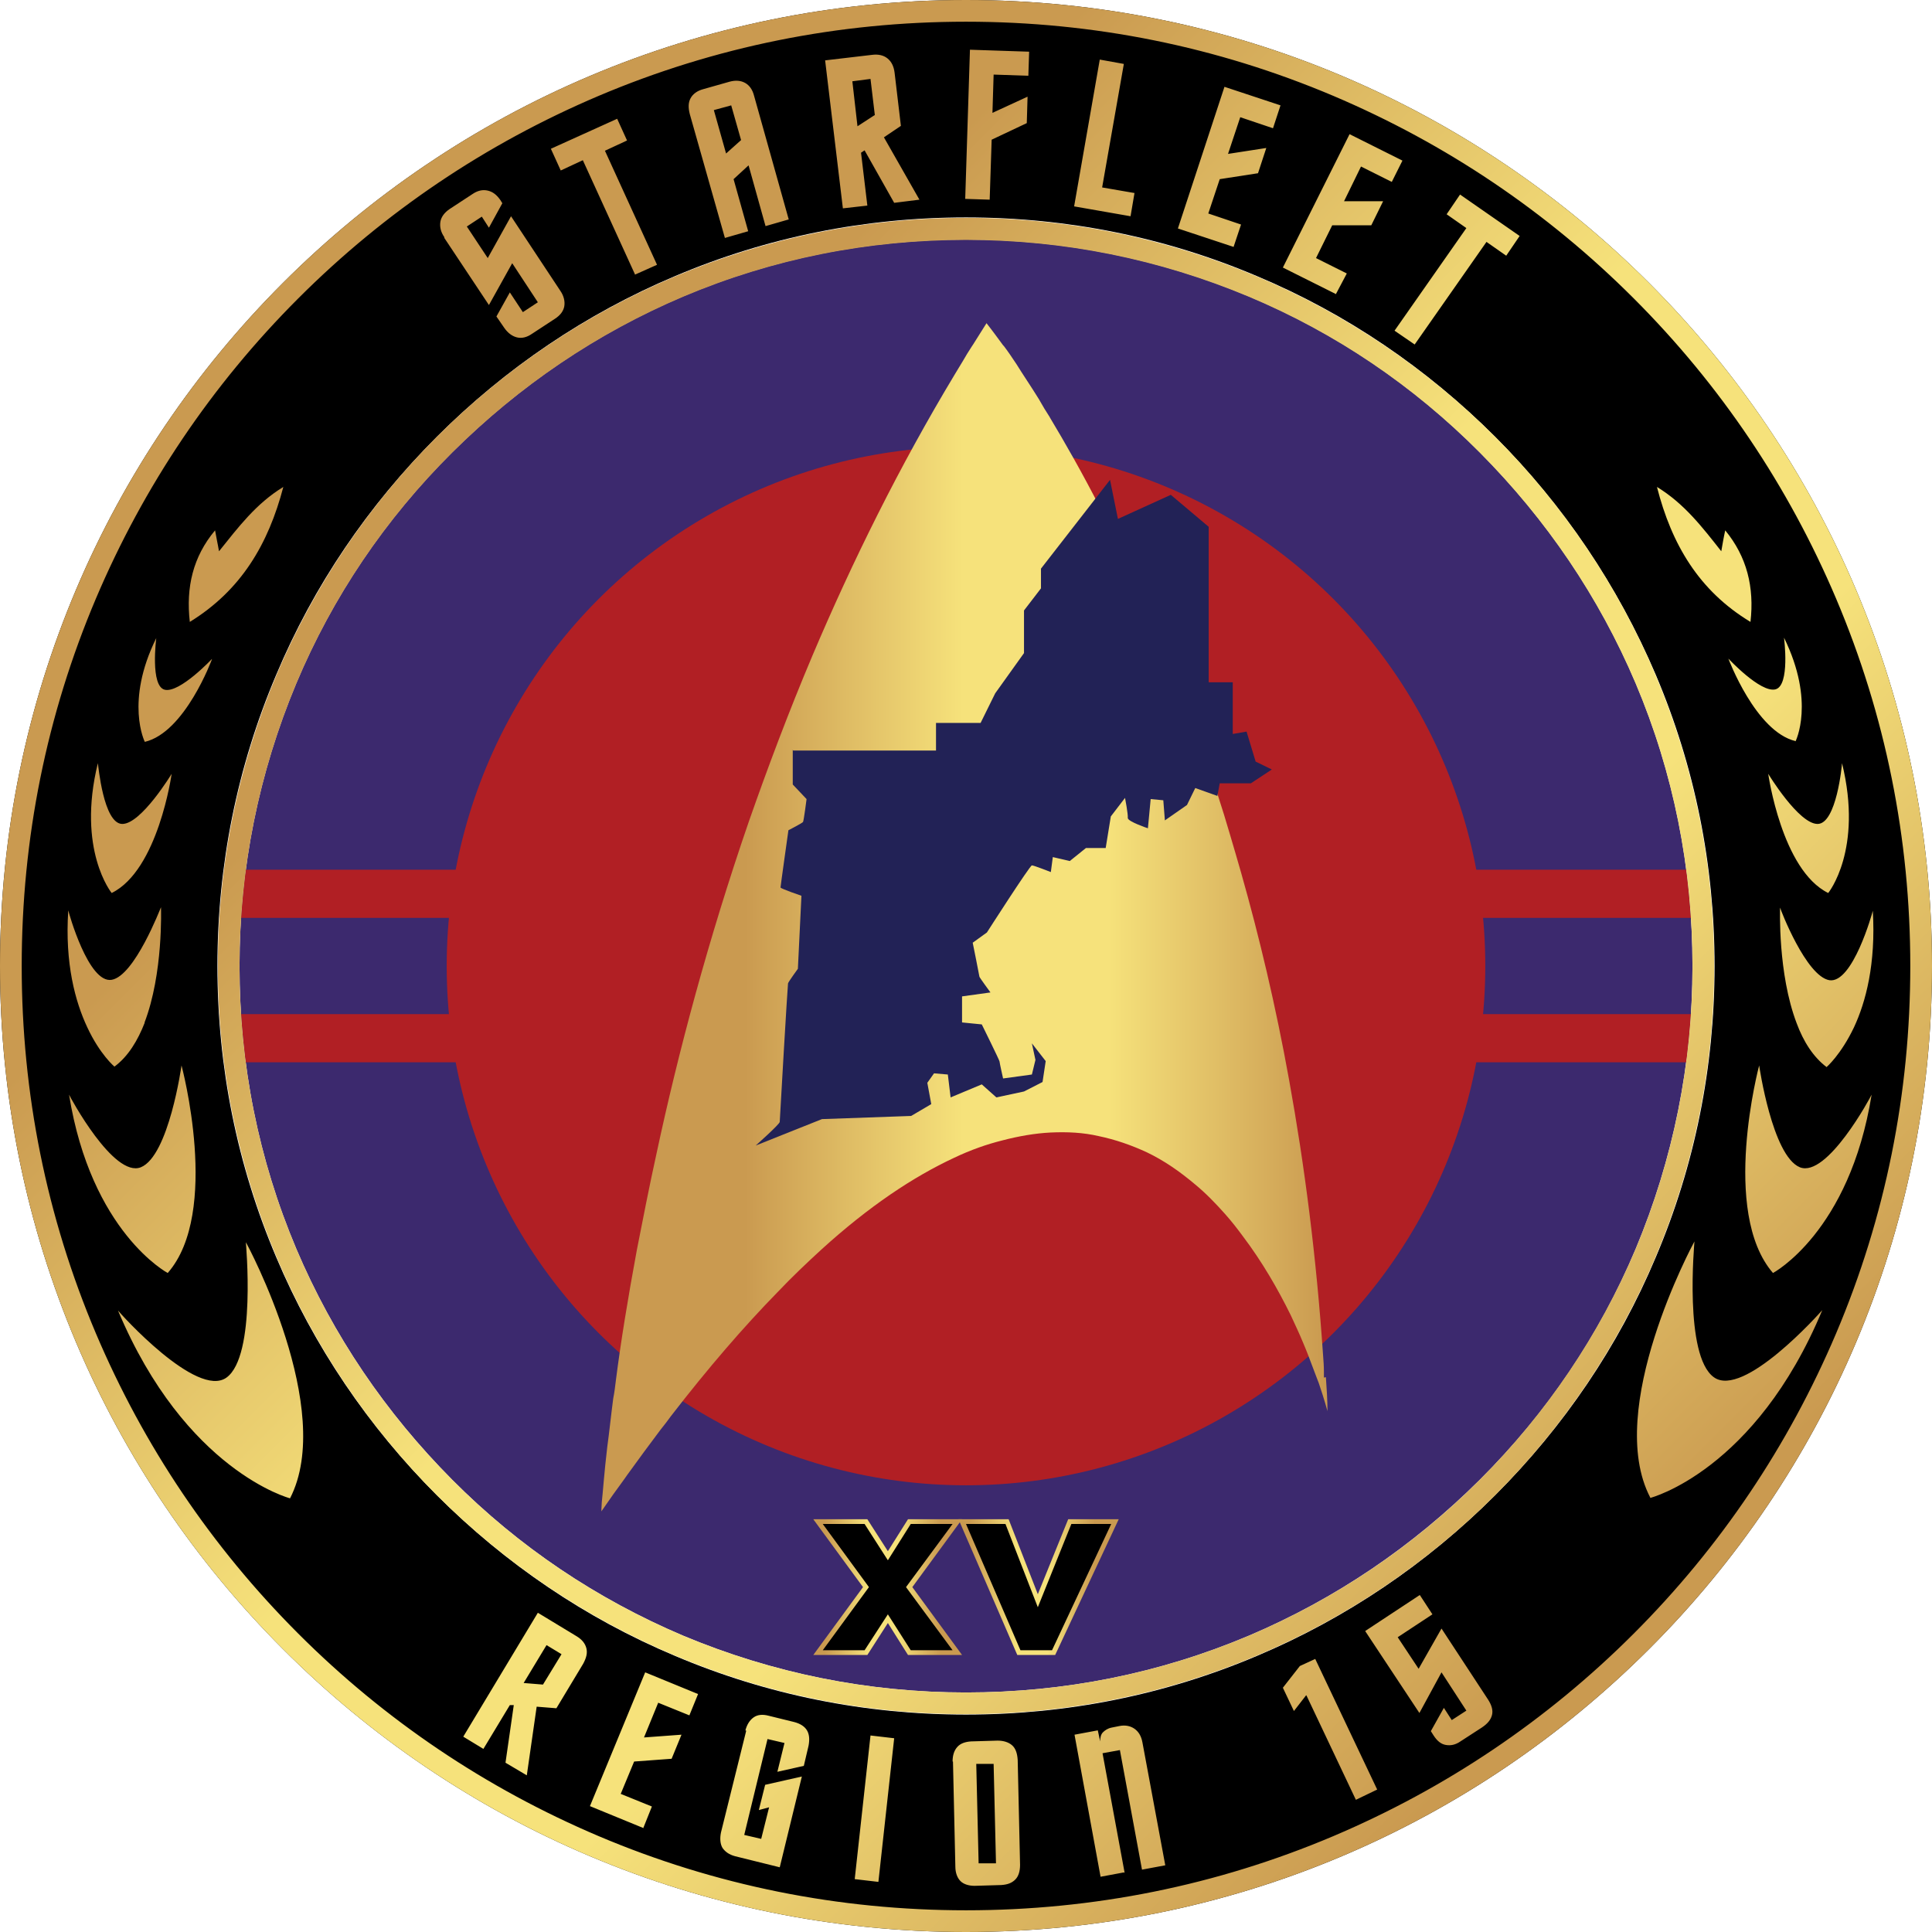 <?xml version="1.0" encoding="UTF-8"?>
<svg id="Layer_1" xmlns="http://www.w3.org/2000/svg" xmlns:xlink="http://www.w3.org/1999/xlink" xmlns:svg="http://www.w3.org/2000/svg" xmlns:sodipodi="http://sodipodi.sourceforge.net/DTD/sodipodi-0.dtd" xmlns:inkscape="http://www.inkscape.org/namespaces/inkscape" version="1.1" viewBox="0 0 489.6 489.6">
  <!-- Generator: Adobe Illustrator 29.1.0, SVG Export Plug-In . SVG Version: 2.1.0 Build 142)  -->
  <defs>
    <style>
      .st0 {
        fill: none;
      }

      .st1 {
        fill: #3c296e;
      }

      .st2 {
        fill: url(#linear-gradient2);
      }

      .st3 {
        fill: url(#linear-gradient1);
      }

      .st4 {
        fill: url(#linear-gradient3);
      }

      .st5 {
        fill: url(#linear-gradient);
      }

      .st6 {
        fill: #b11f24;
      }

      .st7 {
        fill: #1e2d5c;
      }

      .st8 {
        display: none;
      }

      .st9 {
        fill: #222256;
      }
    </style>
    <linearGradient id="linear-gradient" x1="374.5" y1="603.9" x2="436" y2="603.9" gradientTransform="translate(-23.1 32.6) scale(.6)" gradientUnits="userSpaceOnUse">
      <stop offset=".2" stop-color="#ca9a50"/>
      <stop offset=".5" stop-color="#f6e27b"/>
      <stop offset=".7" stop-color="#f6e27b"/>
      <stop offset="1" stop-color="#ca9a50"/>
    </linearGradient>
    <linearGradient id="linear-gradient1" x1="434.6" y1="603.9" x2="500.9" y2="603.9" gradientTransform="translate(-23.1 32.6) scale(.6)" gradientUnits="userSpaceOnUse">
      <stop offset=".2" stop-color="#ca9a50"/>
      <stop offset=".5" stop-color="#f6e27b"/>
      <stop offset=".7" stop-color="#f6e27b"/>
      <stop offset="1" stop-color="#ca9a50"/>
    </linearGradient>
    <linearGradient id="linear-gradient2" x1="152" y1="232.5" x2="336" y2="232.5" gradientUnits="userSpaceOnUse">
      <stop offset=".2" stop-color="#ca9a50"/>
      <stop offset=".5" stop-color="#f6e27b"/>
      <stop offset=".7" stop-color="#f6e27b"/>
      <stop offset="1" stop-color="#ca9a50"/>
    </linearGradient>
    <linearGradient id="linear-gradient3" x1="154.9" y1="63.9" x2="720.5" y2="629.5" gradientTransform="translate(-23.1 32.6) scale(.6)" gradientUnits="userSpaceOnUse">
      <stop offset=".2" stop-color="#ca9a50"/>
      <stop offset=".5" stop-color="#f6e27b"/>
      <stop offset=".7" stop-color="#f6e27b"/>
      <stop offset="1" stop-color="#ca9a50"/>
    </linearGradient>
  </defs>
  <sodipodi:namedview id="namedview16" bordercolor="#000000" borderopacity="0.25" inkscape:current-layer="Layer_1" inkscape:cx="244.50183" inkscape:cy="244.8" inkscape:deskcolor="#d1d1d1" inkscape:pagecheckerboard="0" inkscape:pageopacity="0.0" inkscape:showpageshadow="2" inkscape:window-height="1017" inkscape:window-maximized="1" inkscape:window-width="1920" inkscape:window-x="1912" inkscape:window-y="-8" inkscape:zoom="1.6768791" pagecolor="#ffffff"/>
  <g id="Layer_3" class="st8">
    <rect x="-61.2" y="-61.2" width="612" height="612"/>
  </g>
  <g id="Layer_2">
    <path d="M417.9,71.7C373.6,27.4,312.4,0,244.8,0S116,27.4,71.7,71.7C27.4,116,0,177.2,0,244.8s27.4,128.8,71.7,173.1c44.2,44.3,105.4,71.7,173.1,71.7s128.8-27.4,173.1-71.7c44.3-44.2,71.7-105.4,71.7-173.1s-27.4-128.8-71.7-173.1ZM171,70c23.3-9.9,48.2-14.9,73.8-14.9s50.5,5,73.8,14.9c22.6,9.5,42.9,23.3,60.3,40.7,17.4,17.4,31.1,37.8,40.7,60.3,9.9,23.3,14.9,48.2,14.9,73.8s-5,50.5-14.9,73.8c-9.5,22.6-23.3,42.9-40.7,60.3s-37.8,31.2-60.3,40.7c-23.3,9.9-48.2,14.9-73.8,14.9s-50.5-5-73.8-14.9c-22.6-9.5-42.9-23.3-60.3-40.7s-31.2-37.8-40.7-60.3c-9.9-23.3-14.9-48.2-14.9-73.8s5-50.5,14.9-73.8c9.5-22.6,23.3-42.9,40.7-60.3s37.8-31.2,60.3-40.7Z"/>
  </g>
  <g id="Layer_11" data-name="Layer_1" class="st8">
    <polyline class="st0" points="375 375 378.9 378.9 378.9 379 392.9 392.9 403.2 403.2 414 414 417.9 417.9 550.8 550.8"/>
    <polyline class="st0" points="114.6 114.6 110.7 110.7 110.7 110.7 75.6 75.6 71.7 71.7 -61.2 -61.2"/>
    <polyline class="st0" points="-61.2 550.8 71.7 417.9 75.6 414 86.5 403.1 96.8 392.8 110.7 379 110.7 378.9 114.6 375"/>
    <polyline class="st0" points="550.8 -61.2 417.9 71.7 414 75.6 409.2 80.4 400 89.6 398 91.6 382.2 107.4 378.9 110.7 378.9 110.7 375 114.6"/>
  </g>
  <path class="st1" d="M428.9,244.8c0,24.8-4.9,49-14.4,71.7-9.2,21.9-22.5,41.6-39.5,58.5-17,16.9-36.6,30.2-58.5,39.5-22.7,9.6-46.8,14.4-71.7,14.4s-49-4.9-71.7-14.4c-21.9-9.3-41.6-22.5-58.5-39.5-16.9-17-30.2-36.6-39.5-58.5-9.6-22.7-14.4-46.8-14.4-71.7s4.9-49,14.4-71.7c9.2-21.9,22.5-41.6,39.5-58.5,17-16.9,36.6-30.2,58.5-39.5,22.7-9.6,46.8-14.4,71.7-14.4s49,4.9,71.7,14.4c21.9,9.2,41.6,22.5,58.5,39.5,16.9,17,30.2,36.6,39.5,58.5,9.6,22.7,14.4,46.8,14.4,71.7Z"/>
  <path class="st7" d="M245,355.3h0q0,0,0,0c0,0,0,0,0,0Z"/>
  <path class="st7" d="M244.9,355.3c0,0,0,0,0,0h0c0-.1,0,0,0,0Z"/>
  <circle class="st6" cx="244.8" cy="244.8" r="131.6"/>
  <path class="st6" d="M428.5,232.6H61.1c.1-2,.3-4.1.5-6.1s.4-4.1.7-6.1h365c.3,2,.5,4.1.7,6.1.2,2,.3,4,.5,6.1Z"/>
  <path class="st6" d="M428.5,257c-.1,2-.3,4.1-.5,6.1-.2,2.1-.4,4.1-.7,6.1H62.3c-.3-2-.5-4-.7-6.1-.2-2-.4-4.1-.5-6.1h367.4Z"/>
  <line class="st0" x1="242.6" y1="214.6" x2="216" y2="214.6"/>
  <line class="st0" x1="242.6" y1="250.6" x2="216" y2="250.6"/>
  <g>
    <polygon class="st5" points="230.1 419.4 225 411.3 219.8 419.4 206.1 419.4 218.7 402.2 206.1 385 219.8 385 225 393.1 230.1 385 243.8 385 231.2 402.2 243.8 419.4 230.1 419.4"/>
    <polygon points="230.8 418.2 225 409.1 219.1 418.2 208.5 418.2 220.2 402.2 208.5 386.2 219.1 386.2 225 395.4 230.8 386.2 241.4 386.2 229.6 402.2 241.4 418.2 230.8 418.2"/>
    <path d="M211,387.5h7.5l6.5,10.2,6.4-10.2h7.5l-10.8,14.7,10.8,14.7h-7.5l-6.4-10.2-6.5,10.2h-7.5l10.8-14.7-10.8-14.7Z"/>
    <polygon class="st3" points="257.8 419.4 242.9 385 255.6 385 263 404 270.7 385 283.5 385 267.4 419.4 257.8 419.4"/>
    <polygon points="258.6 418.2 244.8 386.2 254.8 386.2 263 407.3 271.5 386.2 281.6 386.2 266.6 418.2 258.6 418.2"/>
    <path d="M246.6,387.5h7.3l8.9,23h.1l9.2-23h7.3l-13.8,29.5h-6.5l-12.7-29.5Z"/>
  </g>
  <path class="st2" d="M335.5,349.1h0c0-.6,0-1.1,0-1.6,0-1.3-.1-2.6-.2-3.9h0c-1.7-25-4.7-48.3-8.6-69.8-3.4-18.9-7.6-36.5-12.2-52.7-.9-3.2-1.9-6.5-2.8-9.6-2-6.9-4.2-13.5-6.4-19.8,0,0,0-.2,0-.3-.9-2.7-1.9-5.3-2.8-7.9-.7-1.9-1.4-3.8-2.1-5.6-3-7.8-6-15.2-8.9-22.1,0-.2-.2-.4-.3-.6-.4-1-.9-2-1.3-3-.2-.4-.3-.8-.5-1.2-1.1-2.5-2.2-5-3.3-7.3-1-2.1-2-4.2-3-6.3-1.3-2.8-2.7-5.4-4-8,0-.1-.1-.3-.2-.5-4.6-9-9-16.7-12.9-23.2,0-.1-.2-.3-.3-.5-.7-1.1-1.4-2.2-2-3.3l-.4-.7c-2.1-3.4-4.1-6.3-5.7-8.9h0c-1.2-1.8-2.2-3.3-3.2-4.6,0,0,0,0,0,0,0,0-.1-.1-.2-.2-2.7-3.7-4.2-5.6-4.2-5.6-1.1,1.8-2.3,3.6-3.4,5.4,0,0,0,0,0,0-.1.2-.3.4-.4.6-.8,1.2-1.5,2.4-2.2,3.6-.7,1.1-1.3,2.2-2,3.3-14.1,23.4-26,47.5-36.1,71.3-6,14.2-11.3,28.3-16.1,42-10.4,30.2-18,58.9-23.4,84.1-1.9,8.6-3.5,16.9-5,24.5-2.3,12.4-4.1,23.5-5.3,32.9h0c-.2,1.7-.4,3.3-.7,4.8h0c-.6,4.6-1,8.6-1.5,12.2-.8,6.7-1.1,11.5-1.4,14.1-.1,1.5-.1,2.3-.1,2.3,2-2.9,3.9-5.6,5.9-8.3.2-.3.4-.6.7-1,2.9-4,5.6-7.7,8.4-11.4,0,0,0,0,0,0,.9-1.1,1.8-2.3,2.6-3.4,9.5-12.3,18.5-22.7,27-31.4h0c3.8-4,7.5-7.5,11.1-10.8,12.2-11.1,23.4-18.5,33.7-23.3,4.2-2,8.2-3.4,12.2-4.4,4.2-1.1,8.3-1.8,12.2-2,4.3-.2,8.3,0,12.2.9,4.3.9,8.3,2.3,12.2,4.1,4.4,2.1,8.4,4.9,12.2,8.1,2.8,2.3,5.3,4.9,7.7,7.6,1.6,1.8,3,3.6,4.4,5.5,5,6.6,9,13.6,12.2,20.1,1.1,2.4,2.2,4.7,3.1,6.9.9,2.1,1.7,4.2,2.4,6.1h0c.6,1.5,1.1,3,1.6,4.2,0,0,0,0,0,0,1.5,4.4,2.2,7.1,2.2,7.1,0-2.9-.2-5.7-.4-8.6h0Z"/>
  <path class="st9" d="M201,190.2h36.2v-7h11.3l3.7-7.5,7.3-10.2v-10.8l4.3-5.6v-5l17.5-22.5,2,9.9,13.4-6.1,9.6,8.1v39.4h6.1v13.1l3.5-.6,2.3,7.6,4.1,2-5.3,3.5h-7.9l-.6,3.2-5.6-2-2.1,4.3-5.6,3.9-.4-5.1-3.2-.3-.7,7.4s-5.1-1.7-5.1-2.6c.1-1-.7-5.1-.7-5.1l-3.6,4.7-1.3,8h-5l-4.1,3.3-4.3-1-.5,3.8s-4.3-1.7-4.8-1.7-11.4,17-11.4,17l-3.6,2.6s1.7,8.4,1.7,8.6,2.8,4,2.8,4l-7.2,1v6.6c-.1,0,5,.5,5,.5,0,0,4.5,9.1,4.5,9.4s.9,4.3.9,4.3l7.3-1,.9-3.7-.9-4.2,3.5,4.5-.8,5.3-4.7,2.4-7,1.5-3.7-3.3-7.9,3.3-.7-5.8-3.5-.3-1.7,2.4,1,5.4-5.1,3-22.6.8-16.8,6.7s6.1-5.4,6.1-6,2-34.7,2.1-35.1c.1-.4,2.5-3.7,2.5-3.7l.9-18.5s-5.3-1.8-5.3-2.1,2-14.5,2-14.5c0,0,3.5-1.8,3.7-2.1s.9-5.8.9-5.8l-3.5-3.7v-8.8h0Z"/>
  <path class="st4" d="M112.6,60.1c-.9-1.3-1.2-2.6-1-3.9.2-1.2,1-2.3,2.3-3.2l5.8-3.8c1.3-.9,2.6-1.2,3.9-.9s2.3,1.1,3.2,2.4l.5.8-3.4,6.2-1.8-2.8-3.8,2.5,5.3,8,5.9-10.6,12.5,18.9c.9,1.3,1.2,2.7,1,3.9-.2,1.2-1,2.3-2.4,3.2l-5.8,3.8c-1.3.9-2.6,1.2-3.8.9s-2.3-1.1-3.2-2.4l-2-2.9,3.4-6.1,3.3,5,3.8-2.5-6.5-9.9-5.9,10.6-11.3-17ZM160.9,69.5l-13.2-28.9-5.6,2.6-2.5-5.5,16.8-7.6,2.5,5.5-5.6,2.6,13.2,28.9-5.6,2.5ZM199.9,55.6l-5.9,1.7-4.3-15.4-3.8,3.5,3.7,13.2-5.9,1.7-8.9-31.4c-.4-1.6-.4-2.9.2-4,.6-1.1,1.7-1.9,3.2-2.3l6.7-1.9c1.5-.4,2.8-.3,3.9.3s1.9,1.7,2.3,3.3l8.8,31.4ZM187.8,35.5l-2.5-8.8-4.4,1.2,3.1,11,3.8-3.4ZM228.3,31.9l-4.3,2.9,9,15.8-6.4.8-7.5-13.3-.9.6,1.6,13.4-6.2.7-4.5-37.5,11.9-1.4c1.6-.2,2.9.1,3.9.9s1.6,2,1.8,3.6l1.6,13.5ZM221.7,29.2l-1.1-9.2-4.6.6,1.3,11.4,4.3-2.8ZM244.6,50.4l1.2-37.8,15,.5-.2,6.1-8.8-.3-.3,9.7,8.9-4.1-.2,6.7-8.9,4.2-.5,15.2-6.2-.2ZM287.5,48.9l-1,5.9-14.3-2.5,6.5-37.2,6.1,1.1-5.5,31.3,8.1,1.4ZM312.7,62.6l-14.2-4.7,11.8-35.9,14.2,4.7-1.9,5.8-8.3-2.8-3.1,9.3,9.7-1.5-2.1,6.4-9.7,1.5-2.9,8.7,8.3,2.8-1.9,5.7ZM338.5,74.5l-13.4-6.7,16.9-33.8,13.4,6.7-2.7,5.4-7.8-3.9-4.3,8.8h9.9l-3,6.1h-9.9c0,0-4.1,8.3-4.1,8.3l7.8,3.9-2.8,5.3ZM353.4,83.8l18.2-26-5-3.5,3.4-5,15.1,10.5-3.4,5-5-3.5-18.2,26-5.1-3.5ZM141,432.9l-5-.4-2.5,17.4-5.4-3.2,2.1-14.6h-1c0,0-6.7,11.1-6.7,11.1l-5.1-3.1,18.9-31.4,9.9,6c1.3.8,2.1,1.8,2.4,3,.3,1.2,0,2.4-.8,3.9l-6.8,11.3ZM137.6,426.9l4.7-7.7-3.8-2.3-5.8,9.6,4.9.4ZM162.9,463.2l-13.4-5.5,14-33.9,13.4,5.5-2.2,5.4-7.9-3.2-3.6,8.8,9.5-.7-2.5,6.1-9.5.7-3.4,8.2,7.9,3.2-2.2,5.5ZM188.9,438.5c.4-1.5,1.1-2.6,2.1-3.3,1-.7,2.3-.8,3.8-.4l6.5,1.6c1.5.4,2.6,1.1,3.2,2.1.6,1,.7,2.3.4,3.9l-1.2,5.1-6.7,1.5,1.8-7.3-4.3-1-5.9,24.3,4.3,1,2-8-2.6.7,1.6-6.4,9.3-2.1-5.6,23-11.3-2.8c-1.5-.4-2.5-1.1-3.2-2.1-.6-1-.7-2.4-.4-3.9l6.4-25.8ZM222.6,476.9l-6-.7,4-36.4,6,.7-4,36.4ZM241.4,446.4c0-1.6.4-2.8,1.2-3.7.8-.9,2-1.3,3.5-1.4l6.7-.2c1.5,0,2.8.4,3.7,1.2s1.3,2.1,1.4,3.7l.6,26.6c0,1.6-.4,2.9-1.2,3.7-.9.9-2,1.3-3.6,1.4l-6.7.2c-1.5,0-2.8-.4-3.6-1.2s-1.3-2.1-1.3-3.7l-.6-26.6ZM251.8,447h-4.4c0,.1.6,25.2.6,25.2h4.4c0-.1-.6-25.2-.6-25.2ZM284.8,474.5l-5.9,1.1-6.6-36,5.9-1.1.6,2.8c0-1,.2-1.8.7-2.3s1.2-1,2.2-1.2l2-.4c1.5-.3,2.8,0,3.8.7,1,.7,1.7,1.8,2,3.4l5.8,31.2-5.9,1.1-5.6-30.3-4.4.8,5.6,30.3ZM331,429.6l-3.1,4-2.8-5.9,4.3-5.5,3.9-1.8,15.7,33.1-5.4,2.6-12.5-26.4ZM346,413.3l13.8-9.1,3.2,4.9-8.8,5.8,5.3,8,5.8-10.2,11.8,18c.9,1.4,1.3,2.7,1,3.9s-1.1,2.2-2.6,3.2l-5.4,3.5c-1.3.9-2.5,1.1-3.7.9-1.2-.2-2.2-1-3.1-2.4l-.7-1.1,3.3-5.9,2,3.1,3.7-2.4-6.3-9.7-5.6,10.3-13.7-20.7ZM378.9,110.7c-34.3-34.3-81.8-55.5-134.1-55.5s-99.8,21.2-134.1,55.5c-34.3,34.3-55.5,81.8-55.5,134.1s21.2,99.8,55.5,134.1c34.3,34.3,81.7,55.5,134.1,55.5s99.8-21.2,134.1-55.5c34.3-34.3,55.5-81.7,55.5-134.1s-21.2-99.8-55.5-134.1ZM375,375c-16.9,16.9-36.6,30.2-58.5,39.5-22.7,9.6-46.8,14.4-71.7,14.4s-49-4.9-71.7-14.4c-21.9-9.3-41.6-22.5-58.5-39.5s-30.2-36.6-39.5-58.5c-9.6-22.7-14.4-46.8-14.4-71.7s4.9-49,14.4-71.7c9.2-21.9,22.5-41.6,39.5-58.5,17-16.9,36.6-30.2,58.5-39.5,22.7-9.6,46.8-14.4,71.7-14.4s49,4.9,71.7,14.4c21.9,9.2,41.6,22.5,58.5,39.5,16.9,17,30.2,36.6,39.5,58.5,9.6,22.7,14.4,46.8,14.4,71.7s-4.9,49-14.4,71.7c-9.3,21.9-22.6,41.6-39.5,58.5ZM378.9,110.7c-34.3-34.3-81.8-55.5-134.1-55.5s-99.8,21.2-134.1,55.5c-34.3,34.3-55.5,81.8-55.5,134.1s21.2,99.8,55.5,134.1c34.3,34.3,81.7,55.5,134.1,55.5s99.8-21.2,134.1-55.5c34.3-34.3,55.5-81.7,55.5-134.1s-21.2-99.8-55.5-134.1ZM375,375c-16.9,16.9-36.6,30.2-58.5,39.5-22.7,9.6-46.8,14.4-71.7,14.4s-49-4.9-71.7-14.4c-21.9-9.3-41.6-22.5-58.5-39.5s-30.2-36.6-39.5-58.5c-9.6-22.7-14.4-46.8-14.4-71.7s4.9-49,14.4-71.7c9.2-21.9,22.5-41.6,39.5-58.5,17-16.9,36.6-30.2,58.5-39.5,22.7-9.6,46.8-14.4,71.7-14.4s49,4.9,71.7,14.4c21.9,9.2,41.6,22.5,58.5,39.5,16.9,17,30.2,36.6,39.5,58.5,9.6,22.7,14.4,46.8,14.4,71.7s-4.9,49-14.4,71.7c-9.3,21.9-22.6,41.6-39.5,58.5ZM378.9,110.7c-34.3-34.3-81.8-55.5-134.1-55.5s-99.8,21.2-134.1,55.5c-34.3,34.3-55.5,81.8-55.5,134.1s21.2,99.8,55.5,134.1c34.3,34.3,81.7,55.5,134.1,55.5s99.8-21.2,134.1-55.5c34.3-34.3,55.5-81.7,55.5-134.1s-21.2-99.8-55.5-134.1ZM375,375c-16.9,16.9-36.6,30.2-58.5,39.5-22.7,9.6-46.8,14.4-71.7,14.4s-49-4.9-71.7-14.4c-21.9-9.3-41.6-22.5-58.5-39.5s-30.2-36.6-39.5-58.5c-9.6-22.7-14.4-46.8-14.4-71.7s4.9-49,14.4-71.7c9.2-21.9,22.5-41.6,39.5-58.5,17-16.9,36.6-30.2,58.5-39.5,22.7-9.6,46.8-14.4,71.7-14.4s49,4.9,71.7,14.4c21.9,9.2,41.6,22.5,58.5,39.5,16.9,17,30.2,36.6,39.5,58.5,9.6,22.7,14.4,46.8,14.4,71.7s-4.9,49-14.4,71.7c-9.3,21.9-22.6,41.6-39.5,58.5ZM378.9,110.7c-34.3-34.3-81.8-55.5-134.1-55.5s-99.8,21.2-134.1,55.5c-34.3,34.3-55.5,81.8-55.5,134.1s21.2,99.8,55.5,134.1c34.3,34.3,81.7,55.5,134.1,55.5s99.8-21.2,134.1-55.5c34.3-34.3,55.5-81.7,55.5-134.1s-21.2-99.8-55.5-134.1ZM375,375c-16.9,16.9-36.6,30.2-58.5,39.5-22.7,9.6-46.8,14.4-71.7,14.4s-49-4.9-71.7-14.4c-21.9-9.3-41.6-22.5-58.5-39.5s-30.2-36.6-39.5-58.5c-9.6-22.7-14.4-46.8-14.4-71.7s4.9-49,14.4-71.7c9.2-21.9,22.5-41.6,39.5-58.5,17-16.9,36.6-30.2,58.5-39.5,22.7-9.6,46.8-14.4,71.7-14.4s49,4.9,71.7,14.4c21.9,9.2,41.6,22.5,58.5,39.5,16.9,17,30.2,36.6,39.5,58.5,9.6,22.7,14.4,46.8,14.4,71.7s-4.9,49-14.4,71.7c-9.3,21.9-22.6,41.6-39.5,58.5ZM55.2,244.8c0,52.3,21.2,99.8,55.5,134.1,34.3,34.3,81.7,55.5,134.1,55.5s99.8-21.2,134.1-55.5c34.3-34.3,55.5-81.7,55.5-134.1s-21.2-99.8-55.5-134.1c-34.3-34.3-81.8-55.5-134.1-55.5s-99.8,21.2-134.1,55.5c-34.3,34.3-55.5,81.8-55.5,134.1ZM173.1,75.2c22.7-9.6,46.8-14.4,71.7-14.4s49,4.9,71.7,14.4c21.9,9.2,41.6,22.5,58.5,39.5,16.9,17,30.2,36.6,39.5,58.5,9.6,22.7,14.4,46.8,14.4,71.7s-4.9,49-14.4,71.7c-9.2,21.9-22.5,41.6-39.5,58.5-17,16.9-36.6,30.2-58.5,39.5-22.7,9.6-46.8,14.4-71.7,14.4s-49-4.9-71.7-14.4c-21.9-9.3-41.6-22.5-58.5-39.5-16.9-17-30.2-36.6-39.5-58.5-9.6-22.7-14.4-46.8-14.4-71.7s4.9-49,14.4-71.7c9.2-21.9,22.5-41.6,39.5-58.5,17-16.9,36.6-30.2,58.5-39.5ZM417.9,71.7C373.6,27.4,312.4,0,244.8,0S116,27.4,71.7,71.7C27.4,116,0,177.2,0,244.8s27.4,128.8,71.7,173.1c44.2,44.3,105.4,71.7,173.1,71.7s128.8-27.4,173.1-71.7c44.3-44.2,71.7-105.4,71.7-173.1s-27.4-128.8-71.7-173.1ZM414,414c-22,22-47.6,39.2-76.1,51.3-29.5,12.5-60.8,18.8-93.1,18.8s-63.6-6.3-93.1-18.8c-28.5-12.1-54.1-29.3-76.1-51.3-22-22-39.2-47.6-51.3-76.1-12.5-29.5-18.8-60.8-18.8-93.1s6.3-63.6,18.8-93.1c12.1-28.5,29.3-54.1,51.3-76.1,22-22,47.6-39.2,76.1-51.3,29.5-12.5,60.8-18.8,93.1-18.8s63.6,6.3,93.1,18.8c28.5,12.1,54.1,29.3,76.1,51.3,22,22,39.2,47.6,51.3,76.1,12.5,29.5,18.8,60.8,18.8,93.1s-6.3,63.6-18.8,93.1c-12.1,28.5-29.3,54.1-51.3,76.1ZM55.2,244.8c0,52.3,21.2,99.8,55.5,134.1,34.3,34.3,81.7,55.5,134.1,55.5s99.8-21.2,134.1-55.5c34.3-34.3,55.5-81.7,55.5-134.1s-21.2-99.8-55.5-134.1c-34.3-34.3-81.8-55.5-134.1-55.5s-99.8,21.2-134.1,55.5c-34.3,34.3-55.5,81.8-55.5,134.1ZM173.1,75.2c22.7-9.6,46.8-14.4,71.7-14.4s49,4.9,71.7,14.4c21.9,9.2,41.6,22.5,58.5,39.5,16.9,17,30.2,36.6,39.5,58.5,9.6,22.7,14.4,46.8,14.4,71.7s-4.9,49-14.4,71.7c-9.2,21.9-22.5,41.6-39.5,58.5-17,16.9-36.6,30.2-58.5,39.5-22.7,9.6-46.8,14.4-71.7,14.4s-49-4.9-71.7-14.4c-21.9-9.3-41.6-22.5-58.5-39.5-16.9-17-30.2-36.6-39.5-58.5-9.6-22.7-14.4-46.8-14.4-71.7s4.9-49,14.4-71.7c9.2-21.9,22.5-41.6,39.5-58.5,17-16.9,36.6-30.2,58.5-39.5ZM378.9,110.7c-34.3-34.3-81.8-55.5-134.1-55.5s-99.8,21.2-134.1,55.5c-34.3,34.3-55.5,81.8-55.5,134.1s21.2,99.8,55.5,134.1c34.3,34.3,81.7,55.5,134.1,55.5s99.8-21.2,134.1-55.5c34.3-34.3,55.5-81.7,55.5-134.1s-21.2-99.8-55.5-134.1ZM375,375c-16.9,16.9-36.6,30.2-58.5,39.5-22.7,9.6-46.8,14.4-71.7,14.4s-49-4.9-71.7-14.4c-21.9-9.3-41.6-22.5-58.5-39.5s-30.2-36.6-39.5-58.5c-9.6-22.7-14.4-46.8-14.4-71.7s4.9-49,14.4-71.7c9.2-21.9,22.5-41.6,39.5-58.5,17-16.9,36.6-30.2,58.5-39.5,22.7-9.6,46.8-14.4,71.7-14.4s49,4.9,71.7,14.4c21.9,9.2,41.6,22.5,58.5,39.5,16.9,17,30.2,36.6,39.5,58.5,9.6,22.7,14.4,46.8,14.4,71.7s-4.9,49-14.4,71.7c-9.3,21.9-22.6,41.6-39.5,58.5ZM378.9,110.7c-34.3-34.3-81.8-55.5-134.1-55.5s-99.8,21.2-134.1,55.5c-34.3,34.3-55.5,81.8-55.5,134.1s21.2,99.8,55.5,134.1c34.3,34.3,81.7,55.5,134.1,55.5s99.8-21.2,134.1-55.5c34.3-34.3,55.5-81.7,55.5-134.1s-21.2-99.8-55.5-134.1ZM375,375c-16.9,16.9-36.6,30.2-58.5,39.5-22.7,9.6-46.8,14.4-71.7,14.4s-49-4.9-71.7-14.4c-21.9-9.3-41.6-22.5-58.5-39.5s-30.2-36.6-39.5-58.5c-9.6-22.7-14.4-46.8-14.4-71.7s4.9-49,14.4-71.7c9.2-21.9,22.5-41.6,39.5-58.5,17-16.9,36.6-30.2,58.5-39.5,22.7-9.6,46.8-14.4,71.7-14.4s49,4.9,71.7,14.4c21.9,9.2,41.6,22.5,58.5,39.5,16.9,17,30.2,36.6,39.5,58.5,9.6,22.7,14.4,46.8,14.4,71.7s-4.9,49-14.4,71.7c-9.3,21.9-22.6,41.6-39.5,58.5ZM378.9,110.7c-34.3-34.3-81.8-55.5-134.1-55.5s-99.8,21.2-134.1,55.5c-34.3,34.3-55.5,81.8-55.5,134.1s21.2,99.8,55.5,134.1c34.3,34.3,81.7,55.5,134.1,55.5s99.8-21.2,134.1-55.5c34.3-34.3,55.5-81.7,55.5-134.1s-21.2-99.8-55.5-134.1ZM375,375c-16.9,16.9-36.6,30.2-58.5,39.5-22.7,9.6-46.8,14.4-71.7,14.4s-49-4.9-71.7-14.4c-21.9-9.3-41.6-22.5-58.5-39.5s-30.2-36.6-39.5-58.5c-9.6-22.7-14.4-46.8-14.4-71.7s4.9-49,14.4-71.7c9.2-21.9,22.5-41.6,39.5-58.5,17-16.9,36.6-30.2,58.5-39.5,22.7-9.6,46.8-14.4,71.7-14.4s49,4.9,71.7,14.4c21.9,9.2,41.6,22.5,58.5,39.5,16.9,17,30.2,36.6,39.5,58.5,9.6,22.7,14.4,46.8,14.4,71.7s-4.9,49-14.4,71.7c-9.3,21.9-22.6,41.6-39.5,58.5ZM378.9,110.7c-34.3-34.3-81.8-55.5-134.1-55.5s-99.8,21.2-134.1,55.5c-34.3,34.3-55.5,81.8-55.5,134.1s21.2,99.8,55.5,134.1c34.3,34.3,81.7,55.5,134.1,55.5s99.8-21.2,134.1-55.5c34.3-34.3,55.5-81.7,55.5-134.1s-21.2-99.8-55.5-134.1ZM375,375c-16.9,16.9-36.6,30.2-58.5,39.5-22.7,9.6-46.8,14.4-71.7,14.4s-49-4.9-71.7-14.4c-21.9-9.3-41.6-22.5-58.5-39.5s-30.2-36.6-39.5-58.5c-9.6-22.7-14.4-46.8-14.4-71.7s4.9-49,14.4-71.7c9.2-21.9,22.5-41.6,39.5-58.5,17-16.9,36.6-30.2,58.5-39.5,22.7-9.6,46.8-14.4,71.7-14.4s49,4.9,71.7,14.4c21.9,9.2,41.6,22.5,58.5,39.5,16.9,17,30.2,36.6,39.5,58.5,9.6,22.7,14.4,46.8,14.4,71.7s-4.9,49-14.4,71.7c-9.3,21.9-22.6,41.6-39.5,58.5ZM378.9,110.7c-34.3-34.3-81.8-55.5-134.1-55.5s-99.8,21.2-134.1,55.5c-34.3,34.3-55.5,81.8-55.5,134.1s21.2,99.8,55.5,134.1c34.3,34.3,81.7,55.5,134.1,55.5s99.8-21.2,134.1-55.5c34.3-34.3,55.5-81.7,55.5-134.1s-21.2-99.8-55.5-134.1ZM375,375c-16.9,16.9-36.6,30.2-58.5,39.5-22.7,9.6-46.8,14.4-71.7,14.4s-49-4.9-71.7-14.4c-21.9-9.3-41.6-22.5-58.5-39.5s-30.2-36.6-39.5-58.5c-9.6-22.7-14.4-46.8-14.4-71.7s4.9-49,14.4-71.7c9.2-21.9,22.5-41.6,39.5-58.5,17-16.9,36.6-30.2,58.5-39.5,22.7-9.6,46.8-14.4,71.7-14.4s49,4.9,71.7,14.4c21.9,9.2,41.6,22.5,58.5,39.5,16.9,17,30.2,36.6,39.5,58.5,9.6,22.7,14.4,46.8,14.4,71.7s-4.9,49-14.4,71.7c-9.3,21.9-22.6,41.6-39.5,58.5ZM62.3,314.7c0,.4,2.7,28.9-4.9,34.4-7.5,5.4-27-16.3-27.5-17,17.1,40.7,43.6,47.6,43.6,47.6,11.6-22.5-10.8-64.3-11.2-64.9ZM46,270s-3.2,22.9-10.3,25.8c-6.9,2.8-18-17.9-18.2-18.4,5.6,34.9,25,45.2,25,45.2,13.5-15.4,3.5-52.6,3.5-52.6ZM36.6,259.2c4.8-12.5,4.2-28.9,4.2-29.3-.2.4-6.7,17.4-12.5,18.4-5.9,1-10.9-17.1-11-17.6-.9,13.5,1.8,23.2,4.8,29.6,3.2,6.9,6.9,10,6.9,10,3.5-2.6,5.9-6.6,7.7-11.2ZM43.5,196.1s-7.7,12.7-12.5,12.7c-4.8,0-6.1-15-6.2-15.4-5.4,22,3.5,32.9,3.5,32.9,11.8-5.8,15.2-30.2,15.2-30.2ZM53.7,167s-8.1,8.6-11.9,7.8-2.2-13.1-2.2-13.1c-8,16.2-2.9,26.3-2.9,26.3,10.2-2.4,17-20.9,17-20.9ZM71.8,123.4c-6.9,4.2-11.4,10.2-16.3,16.3-.3-1.8-.7-3.5-1-5.3-5.6,6.7-7.4,14.4-6.4,23.2,13-8,19.9-19.7,23.7-34.2ZM418.2,379.6s26.6-6.8,43.6-47.6c-.6.7-20,22.5-27.5,17-7.6-5.5-4.9-34-4.9-34.4-.4.7-22.9,42.5-11.2,64.9ZM449.3,322.6s19.4-10.3,25-45.2c-.2.5-11.3,21.2-18.2,18.4-7-2.9-10.3-25.8-10.3-25.8,0,0-9.9,37.1,3.5,52.6ZM462.9,270.4s3.6-3.1,6.9-10c3-6.4,5.6-16.1,4.8-29.6-.1.5-5.1,18.5-11,17.6-5.9-1-12.4-17.9-12.5-18.4,0,.3-.6,16.7,4.2,29.3,1.7,4.6,4.2,8.6,7.7,11.2ZM463.3,226.3s8.9-10.9,3.5-32.9c0,.4-1.4,15.4-6.2,15.4-4.8,0-12.5-12.7-12.5-12.7,0,0,3.4,24.4,15.2,30.2ZM455,187.9s5.1-10-2.9-26.3c0,0,1.6,12.2-2.2,13.1-3.8.9-11.9-7.8-11.9-7.8,0,0,6.9,18.5,17,20.9ZM443.6,157.6c1-8.8-.9-16.5-6.4-23.2-.4,1.8-.7,3.6-1,5.3-4.8-6.1-9.4-12.1-16.3-16.3,3.7,14.5,10.6,26.3,23.7,34.2Z"/>
</svg>